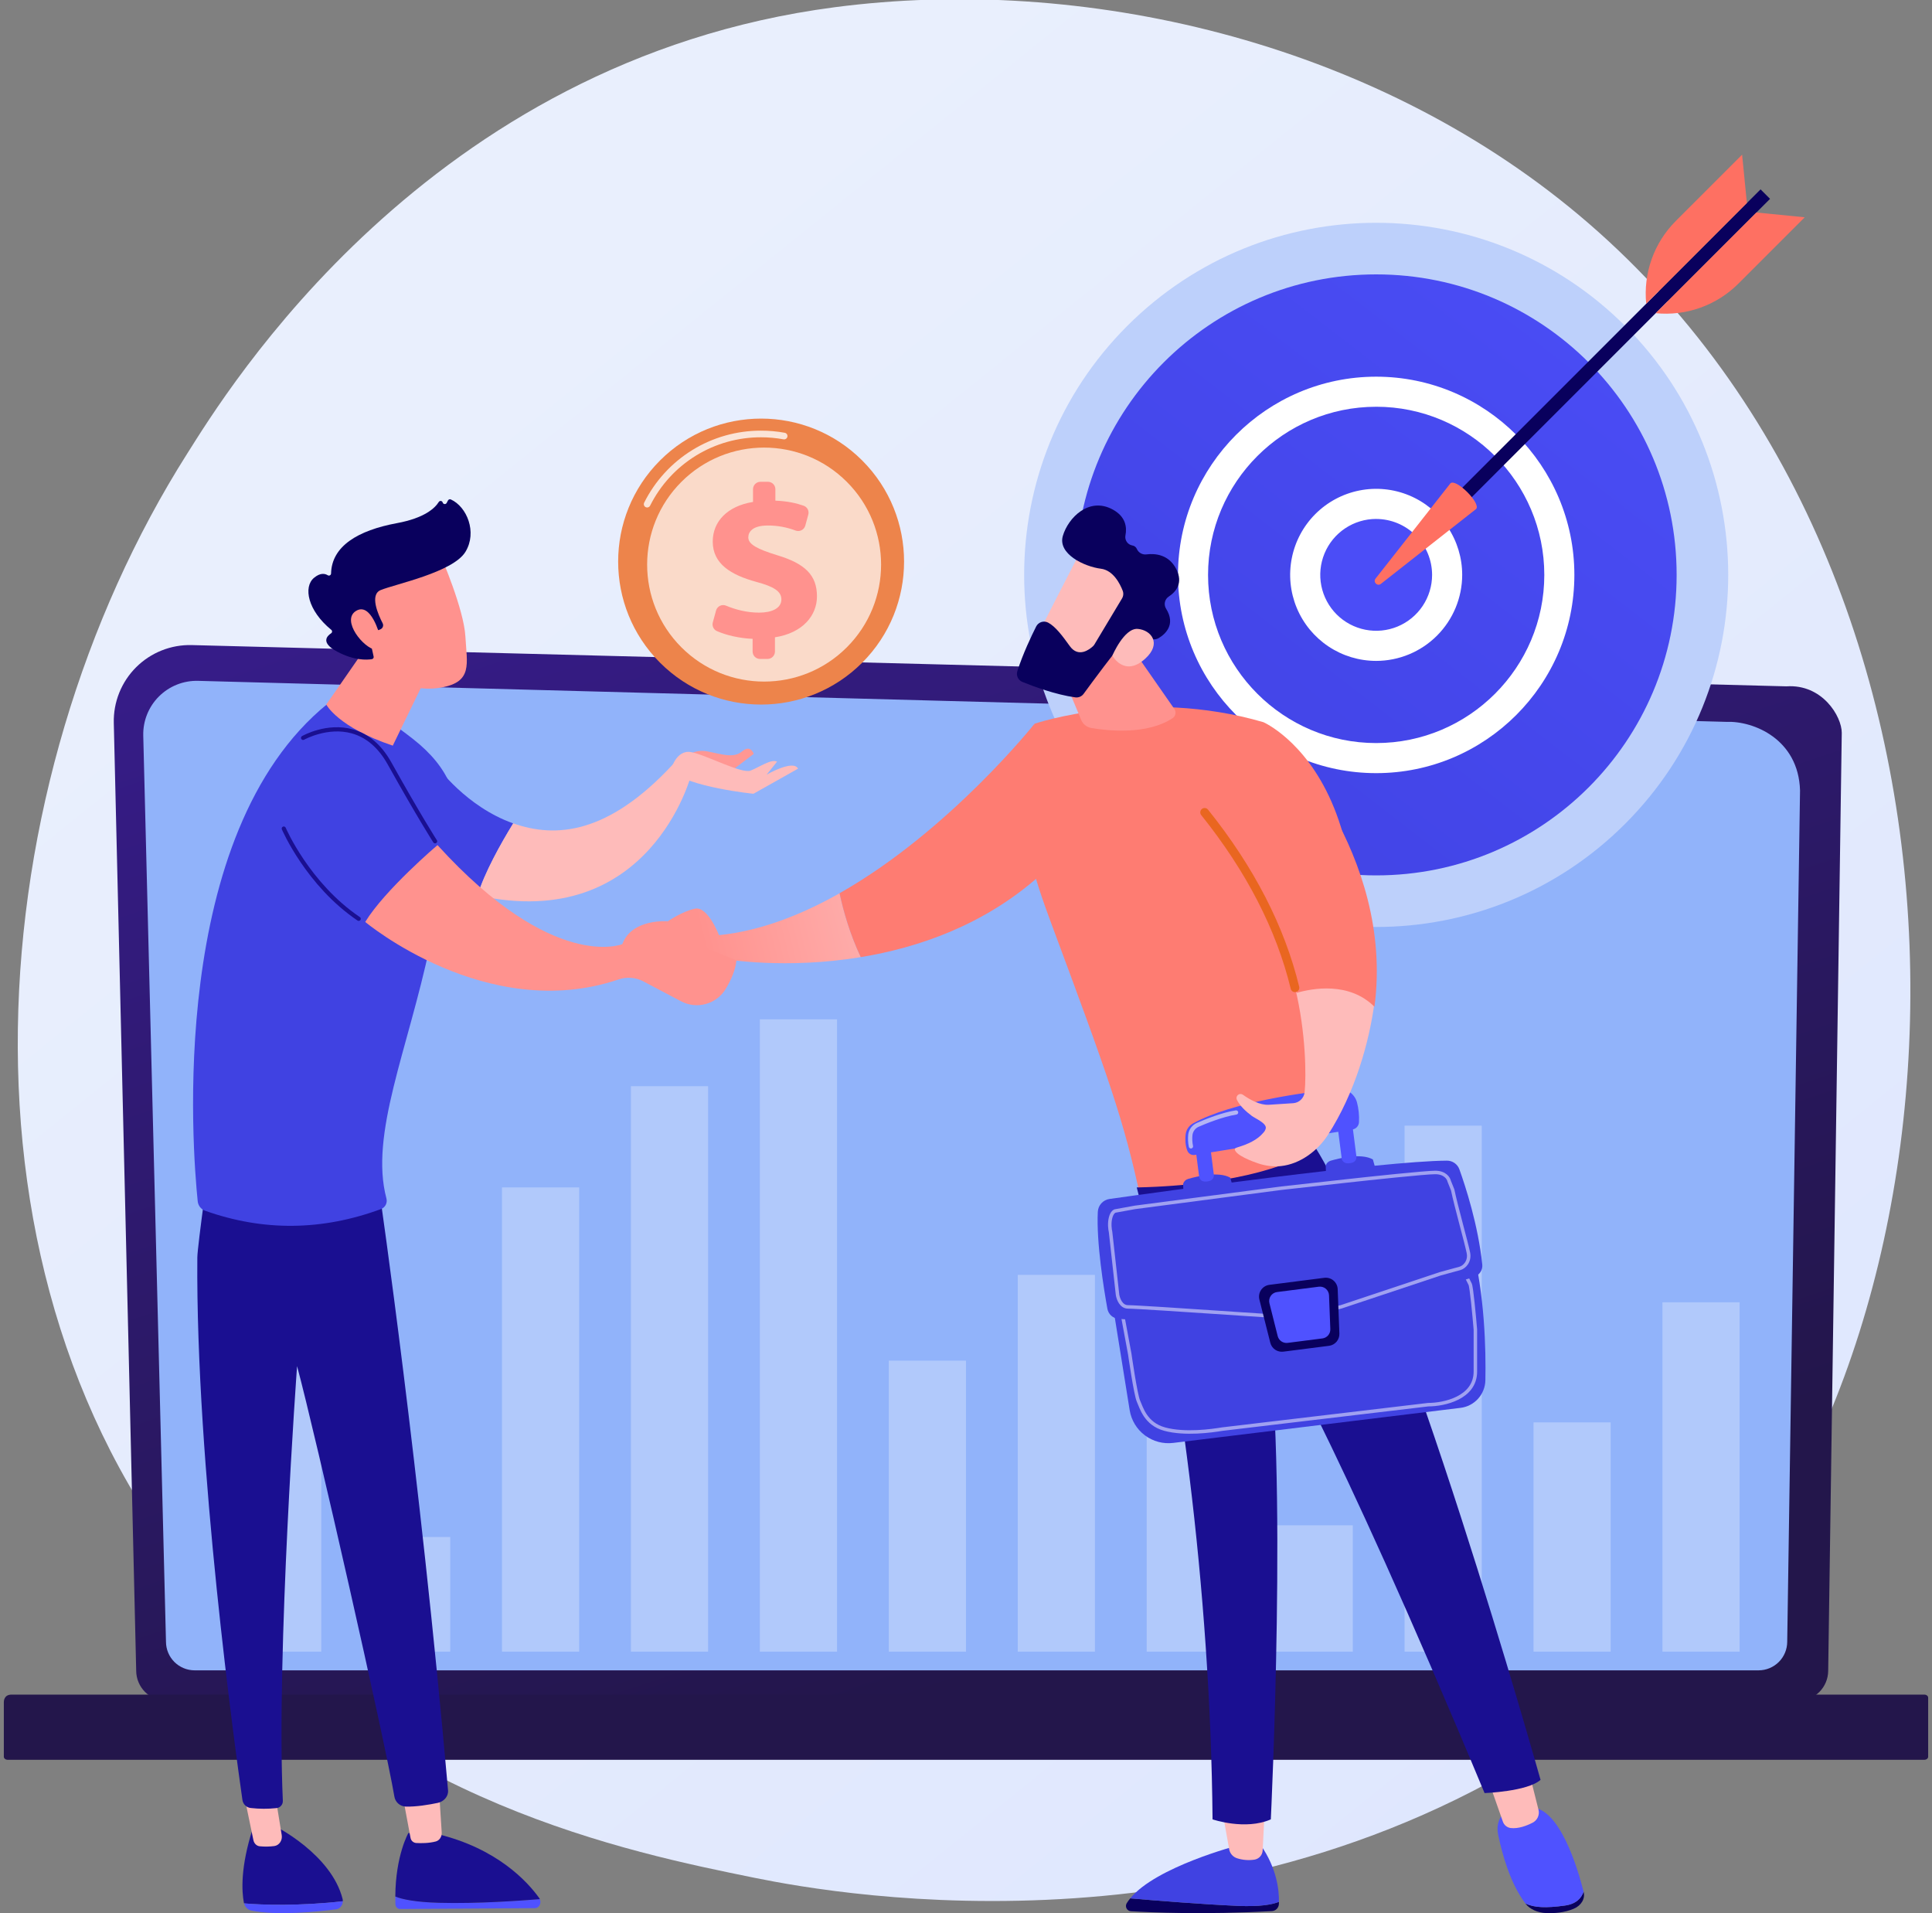<svg width="504" height="499" viewBox="0 0 504 499" fill="none" xmlns="http://www.w3.org/2000/svg">
<rect x="0" y="0" width="504" height="499" fill="#808080" stroke="none"/>
<g clip-path="url(#clip0_434_21867)">
<path d="M441.13 426.059C430.991 436.731 421.399 443.615 413.82 449.058C324.73 512.981 219.309 494.343 196.907 489.797C163.824 483.079 99.873 470.089 53.638 415.718C-16.312 333.453 -5.418 203.856 48.842 118.307C58.767 102.659 111.192 15.806 217.744 1.886C282.219 -6.553 357.394 10.449 411.834 56.055C526.091 151.784 517.957 345.177 441.13 426.059Z" fill="url(#paint0_linear_434_21867)"/>
<path d="M35.529 435.76C35.536 437.845 36.368 439.842 37.843 441.315C39.317 442.789 41.315 443.619 43.4 443.624H469.05C471.135 443.619 473.133 442.789 474.608 441.315C476.082 439.842 476.914 437.845 476.921 435.76L480.462 191.15C480.462 186.825 475.367 178.381 466.021 179.016L50.038 168.254C47.351 168.183 44.678 168.659 42.181 169.653C39.684 170.646 37.415 172.137 35.511 174.034C33.608 175.931 32.11 178.196 31.108 180.69C30.107 183.184 29.622 185.855 29.685 188.542L35.529 435.76Z" fill="url(#paint1_linear_434_21867)"/>
<path d="M43.3 428.22C43.306 430.193 44.093 432.084 45.488 433.479C46.884 434.874 48.774 435.661 50.747 435.667H458.784C460.757 435.661 462.648 434.875 464.044 433.48C465.439 432.084 466.225 430.193 466.231 428.22L469.574 206.162C469.18 192.79 457.465 187.996 450.362 188.28L51.675 177.582C49.786 177.533 47.907 177.868 46.152 178.566C44.397 179.265 42.802 180.313 41.465 181.647C40.127 182.981 39.074 184.573 38.37 186.326C37.667 188.079 37.326 189.957 37.371 191.845L43.3 428.22Z" fill="#91B3FA"/>
<path d="M2.008 459L501.992 459C502.549 459 503 458.643 503 458.203V442.797C503 442.357 502.549 442 501.992 442L3 442C1 442 1 443.755 1 444V458.203C1 458.643 1.451 459 2.008 459Z" fill="url(#paint2_linear_434_21867)"/>
<path d="M423.942 214.883C459.806 179.019 459.806 120.872 423.942 85.008C388.078 49.144 329.931 49.144 294.067 85.008C258.203 120.872 258.203 179.019 294.067 214.883C329.931 250.747 388.078 250.747 423.942 214.883Z" fill="#BDD0FB"/>
<path d="M359.004 228.325C402.291 228.325 437.382 193.234 437.382 149.946C437.382 106.659 402.291 71.568 359.004 71.568C315.717 71.568 280.625 106.659 280.625 149.946C280.625 193.234 315.717 228.325 359.004 228.325Z" fill="url(#paint3_linear_434_21867)"/>
<path d="M359.002 201.655C330.49 201.655 307.299 178.458 307.299 149.951C307.299 121.445 330.496 98.248 359.002 98.248C387.508 98.248 410.705 121.445 410.705 149.951C410.705 178.458 387.516 201.655 359.002 201.655ZM359.002 106.093C334.819 106.093 315.144 125.767 315.144 149.951C315.144 174.136 334.817 193.81 359.002 193.81C383.187 193.81 402.861 174.134 402.861 149.951C402.861 125.768 383.187 106.089 359.002 106.089V106.093Z" fill="white"/>
<path d="M377.084 153.852C379.248 143.859 372.902 134.004 362.909 131.84C352.916 129.676 343.06 136.022 340.896 146.015C338.732 156.008 345.078 165.863 355.071 168.028C365.064 170.192 374.92 163.845 377.084 153.852Z" fill="url(#paint4_linear_434_21867)"/>
<path d="M359.002 172.378C354.564 172.378 350.226 171.062 346.536 168.597C342.845 166.131 339.969 162.627 338.271 158.526C336.573 154.426 336.128 149.914 336.994 145.562C337.86 141.209 339.997 137.21 343.135 134.072C346.273 130.934 350.272 128.797 354.624 127.931C358.977 127.065 363.489 127.51 367.589 129.208C371.689 130.906 375.194 133.783 377.66 137.473C380.125 141.163 381.441 145.501 381.441 149.939C381.435 155.888 379.068 161.592 374.862 165.799C370.655 170.006 364.951 172.372 359.002 172.378ZM359.002 135.352C356.117 135.352 353.297 136.207 350.898 137.81C348.499 139.413 346.629 141.691 345.525 144.357C344.421 147.022 344.132 149.955 344.695 152.785C345.258 155.615 346.647 158.214 348.687 160.254C350.727 162.294 353.327 163.683 356.156 164.246C358.986 164.809 361.919 164.52 364.584 163.416C367.25 162.312 369.528 160.442 371.131 158.044C372.734 155.645 373.59 152.824 373.59 149.939C373.583 146.073 372.044 142.367 369.31 139.634C366.575 136.9 362.868 135.363 359.002 135.359V135.352Z" fill="white"/>
<path d="M376.617 132.049L379.092 134.523L461.748 51.868L459.273 49.393L376.617 132.049Z" fill="url(#paint5_linear_434_21867)"/>
<path d="M378.362 126.079C379.789 124.653 386.476 131.353 385.057 132.773L360.229 152.292C359.311 153.006 358.123 151.825 358.843 150.907L378.362 126.079Z" fill="url(#paint6_linear_434_21867)"/>
<path d="M458.184 55.426L470.793 56.674L453.485 73.984C450.683 76.785 447.295 78.929 443.565 80.262C439.834 81.594 435.854 82.082 431.912 81.69L458.184 55.426Z" fill="url(#paint7_linear_434_21867)"/>
<path d="M455.71 52.952L454.462 40.343L437.152 57.651C434.351 60.453 432.207 63.841 430.874 67.572C429.542 71.302 429.054 75.282 429.446 79.224L455.71 52.952Z" fill="url(#paint8_linear_434_21867)"/>
<path d="M224.922 172.845C239.486 158.281 239.486 134.667 224.922 120.103C210.358 105.539 186.744 105.539 172.18 120.103C157.616 134.667 157.616 158.281 172.18 172.845C186.744 187.409 210.358 187.409 224.922 172.845Z" fill="url(#paint9_linear_434_21867)"/>
<path opacity="0.78" d="M168.82 132.367C168.672 132.367 168.526 132.33 168.396 132.257C168.266 132.185 168.157 132.081 168.079 131.954C168.001 131.828 167.956 131.684 167.95 131.535C167.944 131.387 167.976 131.239 168.043 131.106C170.877 125.447 175.233 120.691 180.623 117.372C186.012 114.054 192.221 112.306 198.55 112.324C200.616 112.323 202.677 112.508 204.71 112.877C204.822 112.897 204.929 112.939 205.026 113.001C205.122 113.063 205.205 113.144 205.27 113.238C205.335 113.332 205.381 113.438 205.405 113.55C205.429 113.661 205.431 113.777 205.41 113.889C205.39 114.002 205.347 114.109 205.285 114.205C205.223 114.301 205.143 114.384 205.049 114.449C204.955 114.514 204.849 114.56 204.737 114.584C204.626 114.609 204.51 114.61 204.398 114.59C202.468 114.236 200.511 114.057 198.55 114.055C192.543 114.038 186.65 115.697 181.535 118.847C176.42 121.997 172.286 126.512 169.598 131.884C169.526 132.029 169.415 132.151 169.278 132.236C169.141 132.321 168.982 132.367 168.82 132.367Z" fill="white"/>
<path opacity="0.7" d="M220.913 168.837C232.83 156.92 232.83 137.599 220.913 125.681C208.996 113.764 189.675 113.764 177.757 125.681C165.84 137.599 165.84 156.92 177.757 168.837C189.675 180.754 208.996 180.754 220.913 168.837Z" fill="white"/>
<path d="M196.335 169.944V166.625C192.875 166.487 189.452 165.669 187.02 164.607C186.599 164.419 186.26 164.087 186.064 163.67C185.867 163.254 185.827 162.781 185.95 162.337L186.794 159.245C186.866 158.979 186.996 158.731 187.173 158.518C187.35 158.306 187.57 158.134 187.819 158.013C188.068 157.893 188.34 157.828 188.616 157.822C188.893 157.816 189.167 157.869 189.421 157.978C191.832 158.989 194.811 159.789 198.022 159.789C201.354 159.789 203.841 158.659 203.841 156.343C203.841 154.252 201.919 153.009 197.287 151.766C190.677 149.958 185.931 147.077 185.931 141.258C185.931 136.002 189.773 131.987 196.439 130.917V127.6C196.439 127.345 196.489 127.094 196.586 126.859C196.683 126.625 196.826 126.411 197.005 126.232C197.185 126.052 197.398 125.91 197.633 125.812C197.868 125.715 198.119 125.665 198.373 125.665H200.324C200.579 125.663 200.832 125.712 201.068 125.808C201.305 125.905 201.52 126.047 201.701 126.227C201.882 126.406 202.026 126.62 202.124 126.856C202.222 127.092 202.272 127.344 202.272 127.6V130.58C205.482 130.709 207.799 131.256 209.657 131.907C210.112 132.071 210.489 132.401 210.711 132.831C210.934 133.26 210.987 133.758 210.859 134.225L210.083 137.077C210.013 137.338 209.89 137.58 209.72 137.79C209.551 138 209.34 138.172 209.1 138.294C208.86 138.417 208.597 138.488 208.328 138.503C208.058 138.518 207.789 138.476 207.537 138.381C205.224 137.502 202.769 137.056 200.295 137.067C196.341 137.067 195.21 138.705 195.21 140.174C195.21 141.982 197.583 143.225 202.725 144.81C210.071 147.013 213.121 150.064 213.121 155.544C213.121 160.572 209.391 165.093 202.16 166.224V169.937C202.16 170.45 201.956 170.942 201.593 171.305C201.231 171.668 200.739 171.872 200.226 171.872H198.275C197.762 171.873 197.27 171.671 196.906 171.31C196.543 170.948 196.337 170.457 196.335 169.944Z" fill="url(#paint10_linear_434_21867)"/>
<g opacity="0.54">
<path opacity="0.54" d="M433.685 430.795H453.815V339.68H433.685V430.795Z" fill="white"/>
<path opacity="0.54" d="M400.049 430.795H420.18V370.994H400.049V430.795Z" fill="white"/>
<path opacity="0.54" d="M366.412 430.795H386.542V293.603H366.412V430.795Z" fill="white"/>
<path opacity="0.54" d="M332.774 430.795H352.905V397.837H332.774V430.795Z" fill="white"/>
<path opacity="0.54" d="M299.137 430.795H319.267V311.943H299.137V430.795Z" fill="white"/>
<path opacity="0.54" d="M265.499 430.795H285.632V332.523H265.499V430.795Z" fill="white"/>
<path opacity="0.54" d="M231.864 430.795H251.994V354.891H231.864V430.795Z" fill="white"/>
<path opacity="0.54" d="M198.226 430.795H218.357L218.357 265.867H198.226L198.226 430.795Z" fill="white"/>
<path opacity="0.54" d="M164.589 430.795H184.719L184.719 283.314H164.589L164.589 430.795Z" fill="white"/>
<path opacity="0.54" d="M130.953 430.795H151.084L151.084 309.708H130.953V430.795Z" fill="white"/>
<path opacity="0.54" d="M97.316 430.795H117.446V400.894H97.316V430.795Z" fill="white"/>
<path opacity="0.54" d="M63.678 430.795H83.809L83.809 342.812H63.678L63.678 430.795Z" fill="white"/>
</g>
<path d="M187.561 243.914C187.561 243.914 184.673 236.31 181.3 237.008C177.927 237.705 174.234 240.295 174.234 240.295L168.814 247.626C168.814 247.626 184.029 253.62 189.382 250.185C189.382 250.185 204.923 252.87 224.547 249.65C221.707 243.652 220.013 237.648 219.02 232.985C209.079 238.612 198.373 242.814 187.561 243.914Z" fill="url(#paint11_linear_434_21867)"/>
<path d="M269.885 188.763C269.885 188.763 247.633 216.788 219.02 232.978C220.013 237.64 221.707 243.645 224.547 249.642C239.391 247.207 256.571 241.393 271.135 228.476L269.885 188.763Z" fill="url(#paint12_linear_434_21867)"/>
<path d="M297.634 312.979C293.282 292.31 288.932 280.352 274.36 241.165C269.775 228.836 265.612 216.361 267.625 203.368L269.885 188.768C269.885 188.768 298.201 179.187 329.587 188.365C329.587 188.365 372.409 206.967 343.324 298.841C330.212 313.505 314.869 317.682 297.634 312.979Z" fill="url(#paint13_linear_434_21867)"/>
<path d="M274.704 170.131L282.046 187.77C282.275 188.318 282.638 188.798 283.103 189.168C283.567 189.537 284.118 189.782 284.703 189.881C288.935 190.609 299.174 191.742 305.898 187.321C306.088 187.195 306.251 187.032 306.377 186.843C306.503 186.653 306.59 186.44 306.633 186.216C306.675 185.992 306.673 185.762 306.625 185.539C306.578 185.316 306.486 185.105 306.356 184.918L292.79 165.443L274.704 170.131Z" fill="url(#paint14_linear_434_21867)"/>
<path d="M282.298 143.139C281.989 143.428 269.283 168.38 269.283 168.38L283.683 175.333L299.239 153.475C299.239 153.475 287.461 138.283 282.298 143.139Z" fill="url(#paint15_linear_434_21867)"/>
<path d="M292.695 156.099L285.514 168.071C285.407 168.252 285.274 168.418 285.12 168.562C284.264 169.358 281.34 171.673 279.078 168.521C277.151 165.835 275.334 163.393 273.405 162.386C273.135 162.248 272.84 162.165 272.537 162.141C272.235 162.118 271.931 162.155 271.643 162.25C271.355 162.345 271.088 162.495 270.859 162.694C270.629 162.892 270.442 163.134 270.306 163.405C269.122 165.752 266.83 170.537 265.391 175.065C265.218 175.614 265.26 176.208 265.506 176.728C265.753 177.248 266.187 177.656 266.721 177.87C269.636 179.052 275.4 181.188 280.513 181.894C280.925 181.951 281.344 181.895 281.727 181.732C282.109 181.57 282.44 181.306 282.685 180.97C284.885 177.955 291.087 169.533 293.204 167.42C295.165 165.459 298.798 166.201 300.435 166.67C300.741 166.759 301.062 166.783 301.377 166.742C301.693 166.7 301.997 166.594 302.269 166.429C303.928 165.431 306.823 162.942 304.175 158.729C303.864 158.218 303.765 157.606 303.898 157.022C304.031 156.439 304.386 155.931 304.888 155.605C306.741 154.386 308.75 152.1 306.835 148.395C304.896 144.651 301.435 144.309 299.076 144.598C298.566 144.666 298.047 144.567 297.597 144.316C297.147 144.065 296.791 143.676 296.58 143.206C296.482 142.96 296.32 142.745 296.113 142.582C295.905 142.418 295.658 142.312 295.396 142.273C295.105 142.222 294.826 142.114 294.577 141.954C294.328 141.794 294.113 141.586 293.945 141.342C293.777 141.098 293.659 140.823 293.599 140.534C293.538 140.244 293.536 139.945 293.592 139.654C294.008 137.532 293.694 134.776 290.306 132.913C284.093 129.497 278.65 135.063 277.266 139.763C275.883 144.462 282.829 147.786 287.199 148.337C290.408 148.743 292.17 152.246 292.877 154.077C293.004 154.406 293.053 154.759 293.021 155.109C292.99 155.46 292.878 155.799 292.695 156.099Z" fill="url(#paint16_linear_434_21867)"/>
<path d="M290.178 171.009C290.178 171.009 293.27 163.737 296.805 164.033C300.34 164.329 303.125 167.853 298.743 171.813C293.291 176.741 290.178 171.009 290.178 171.009Z" fill="url(#paint17_linear_434_21867)"/>
<path d="M294.846 495.139C301.685 495.731 313.555 496.69 322.911 497.1C328.536 497.348 331.774 496.797 333.639 496.05C333.639 496.26 333.639 496.46 333.621 496.643C333.594 497.121 333.392 497.571 333.052 497.908C332.713 498.244 332.26 498.443 331.783 498.465C314.102 499.453 300.048 498.808 295.034 498.503C294.798 498.491 294.569 498.419 294.369 498.292C294.169 498.166 294.005 497.991 293.892 497.783C293.78 497.575 293.722 497.342 293.726 497.105C293.73 496.869 293.794 496.637 293.913 496.433C294.193 495.98 294.504 495.547 294.846 495.139Z" fill="url(#paint18_linear_434_21867)"/>
<path d="M322.911 497.102C313.555 496.69 301.685 495.731 294.846 495.14C301.571 486.891 322.911 481.332 322.911 481.332H328.939C333.085 487.306 333.685 492.996 333.639 496.053C331.783 496.798 328.536 497.349 322.911 497.102Z" fill="url(#paint19_linear_434_21867)"/>
<path d="M329.954 471.488L329.389 482.651C329.36 483.241 329.127 483.802 328.731 484.239C328.334 484.677 327.798 484.963 327.214 485.049C325.695 485.275 324.145 485.146 322.685 484.673C322.17 484.504 321.71 484.2 321.354 483.792C320.997 483.384 320.757 482.888 320.658 482.355L318.709 471.488H329.954Z" fill="url(#paint20_linear_434_21867)"/>
<path d="M408.241 497.017C411.208 496.604 412.549 495.056 413.112 493.416L413.123 493.461C413.56 495.199 412.547 496.998 410.525 497.855C408.081 498.889 405.409 499.066 403.333 498.98C401.108 498.889 399.065 497.968 397.942 496.493L397.926 496.472C400.16 497.574 403.296 497.707 408.241 497.017Z" fill="url(#paint21_linear_434_21867)"/>
<path d="M394.258 471.417H399.229C406.801 471.262 411.556 487.233 413.112 493.416C412.549 495.063 411.208 496.604 408.241 497.017C403.296 497.707 400.16 497.577 397.926 496.472C393.834 491.089 391.807 483.205 390.832 478.604C389.726 473.371 394.258 471.417 394.258 471.417Z" fill="url(#paint22_linear_434_21867)"/>
<path d="M398.591 461.057L401.351 472.036C401.513 472.691 401.448 473.382 401.167 473.996C400.885 474.609 400.404 475.109 399.801 475.413C398.256 476.204 396.082 477.037 394.085 476.796C393.626 476.735 393.193 476.548 392.835 476.255C392.476 475.961 392.206 475.574 392.055 475.136L388.002 463.587L398.591 461.057Z" fill="url(#paint23_linear_434_21867)"/>
<path d="M401.884 464.234C398.448 467.281 387.278 467.682 387.278 467.682C347.044 371.113 330.269 344.529 330.269 344.529C336.08 380.979 331.517 474.539 331.517 474.539C324.878 477.468 316.318 474.539 316.318 474.539C315.784 414.866 307.377 350.745 296.543 309.718C323.737 309.107 338.515 303.178 343.238 299.443C365.909 335.987 401.884 464.234 401.884 464.234Z" fill="url(#paint24_linear_434_21867)"/>
<path d="M289.695 336.7L294.699 367.824C295.126 370.441 296.55 372.79 298.672 374.379C300.795 375.969 303.45 376.673 306.081 376.346L380.974 367.211C382.743 366.999 384.376 366.157 385.572 364.837C386.769 363.518 387.45 361.812 387.489 360.031C387.649 351.99 387.334 337.677 383.959 324.639L289.695 336.7Z" fill="url(#paint25_linear_434_21867)"/>
<path opacity="0.5" d="M296.993 365.462C296.234 363.793 294.717 353.167 294.717 353.167L292.44 340.872L293.35 338.595L381.238 330.398L383.515 334.952C383.879 335.681 384.577 343.149 384.881 346.792V357.721C384.881 364.643 376.684 366.373 372.586 366.373L318.851 372.748C316.119 373.204 309.108 374.189 303.824 372.748C298.815 371.382 297.752 367.132 296.993 365.462Z" stroke="white" stroke-width="0.911"/>
<path d="M308.725 311.207L308.641 308.768C308.73 308.468 308.893 308.196 309.114 307.976C309.335 307.755 309.608 307.593 309.907 307.505C312.193 306.837 317.891 305.445 320.941 307.169L321.715 309.916L308.725 311.207Z" fill="url(#paint26_linear_434_21867)"/>
<path d="M315.71 307.957C315.2 308.154 314.649 308.224 314.106 308.16C313.78 308.123 313.475 307.978 313.241 307.748C313.006 307.518 312.856 307.216 312.813 306.891L311.849 299.344L315.689 298.854L316.654 306.395C316.694 306.723 316.623 307.056 316.452 307.339C316.281 307.622 316.02 307.84 315.71 307.957Z" fill="url(#paint27_linear_434_21867)"/>
<path d="M345.925 306.45L345.841 304.011C345.93 303.711 346.093 303.439 346.314 303.218C346.535 302.998 346.809 302.836 347.109 302.749C349.392 302.08 355.09 300.688 358.141 302.412L358.916 305.159L345.925 306.45Z" fill="url(#paint28_linear_434_21867)"/>
<path d="M352.912 303.196C352.399 303.395 351.845 303.465 351.298 303.4C350.972 303.363 350.667 303.218 350.433 302.988C350.198 302.758 350.048 302.456 350.006 302.13L348.936 293.788L352.776 293.298L353.846 301.635C353.887 301.962 353.818 302.293 353.648 302.577C353.479 302.86 353.22 303.078 352.912 303.196Z" fill="url(#paint29_linear_434_21867)"/>
<path d="M311.686 301.244L352.821 294.593C353.276 294.52 353.692 294.295 354 293.953C354.308 293.611 354.49 293.173 354.515 292.713C354.611 290.945 354.431 289.173 353.98 287.461C353.664 286.376 352.976 285.437 352.038 284.808C351.099 284.178 349.969 283.9 348.845 284.02C341.116 284.822 321.501 287.338 311.237 292.999C310.704 293.293 310.249 293.711 309.91 294.217C309.572 294.724 309.36 295.304 309.292 295.91C309.16 297.081 309.171 298.62 309.729 300.118C309.877 300.501 310.152 300.822 310.508 301.027C310.865 301.233 311.281 301.309 311.686 301.244Z" fill="url(#paint30_linear_434_21867)"/>
<path d="M310.672 299.558C310.548 299.557 310.428 299.515 310.331 299.438C310.234 299.36 310.166 299.253 310.137 299.132C309.91 298.055 309.857 296.948 309.982 295.855C310.074 295.209 310.33 294.596 310.725 294.077C311.12 293.557 311.641 293.146 312.239 292.885C314.47 291.908 318.752 290.184 322.373 289.617C322.517 289.593 322.665 289.628 322.784 289.713C322.903 289.799 322.983 289.928 323.007 290.072C323.03 290.217 322.996 290.365 322.91 290.483C322.825 290.602 322.696 290.682 322.551 290.706C318.921 291.275 314.445 293.124 312.687 293.894C312.262 294.08 311.891 294.372 311.611 294.741C311.33 295.11 311.148 295.545 311.082 296.005C310.976 296.966 311.023 297.938 311.221 298.884C311.254 299.026 311.228 299.176 311.151 299.299C311.073 299.423 310.95 299.511 310.808 299.544C310.763 299.555 310.718 299.559 310.672 299.558Z" fill="#B3B4F4"/>
<path d="M289.44 312.721C302.763 310.843 360.411 302.849 377.439 302.726C378.152 302.718 378.85 302.932 379.436 303.339C380.023 303.746 380.468 304.324 380.71 304.995C382.276 309.347 385.601 319.499 386.683 329.843C386.751 330.529 386.581 331.217 386.202 331.793C385.823 332.369 385.257 332.797 384.601 333.006L347.251 345.138L333.655 346.879L291.834 343.99C291.119 343.944 290.44 343.66 289.906 343.183C289.371 342.706 289.011 342.064 288.884 341.359C287.955 336.203 285.983 324.081 286.388 316.063C286.431 315.239 286.759 314.455 287.315 313.846C287.872 313.236 288.623 312.838 289.44 312.721Z" fill="url(#paint31_linear_434_21867)"/>
<path opacity="0.5" d="M296.083 314.916L334.334 309.906L350.728 308.085C357.558 307.326 371.857 305.808 374.407 305.808C376.957 305.808 377.898 307.326 378.05 308.085L378.961 310.362C379.872 314.764 382.515 324.035 383.059 326.755C383.515 329.032 381.997 330.55 380.782 330.854L375.773 332.22L349.817 340.872L339.343 343.149H330.236L316.575 342.238C309.896 341.783 296.083 340.872 294.261 340.872C292.44 340.872 291.681 338.747 291.529 337.684L289.707 321.291C289.556 320.684 289.343 319.105 289.707 317.648C290.072 316.191 290.77 315.826 291.074 315.826L296.083 314.916Z" stroke="white" stroke-width="0.911"/>
<path d="M346.702 351.022L334.791 352.546C334.038 352.644 333.275 352.462 332.647 352.035C332.019 351.608 331.569 350.965 331.384 350.229L328.531 338.941C328.425 338.516 328.411 338.074 328.489 337.642C328.567 337.211 328.735 336.802 328.983 336.441C329.231 336.079 329.552 335.775 329.927 335.547C330.301 335.319 330.719 335.173 331.154 335.119L345.463 333.288C345.889 333.232 346.323 333.266 346.736 333.387C347.149 333.507 347.532 333.713 347.861 333.99C348.19 334.267 348.457 334.61 348.647 334.996C348.836 335.382 348.943 335.803 348.961 336.233L349.405 347.822C349.436 348.597 349.176 349.355 348.676 349.947C348.175 350.54 347.471 350.923 346.702 351.022Z" fill="url(#paint32_linear_434_21867)"/>
<path d="M344.976 349.097L335.91 350.257C335.338 350.331 334.758 350.193 334.28 349.869C333.802 349.545 333.459 349.057 333.316 348.498L331.154 339.908C331.073 339.584 331.062 339.247 331.121 338.919C331.18 338.591 331.308 338.279 331.497 338.004C331.685 337.729 331.93 337.497 332.215 337.324C332.499 337.15 332.818 337.039 333.149 336.998L344.04 335.604C344.365 335.561 344.695 335.587 345.009 335.679C345.323 335.771 345.615 335.928 345.865 336.139C346.116 336.35 346.319 336.611 346.463 336.905C346.607 337.199 346.689 337.52 346.702 337.847L347.041 346.67C347.062 347.259 346.862 347.835 346.48 348.284C346.098 348.733 345.561 349.023 344.976 349.097Z" fill="url(#paint33_linear_434_21867)"/>
<path d="M337.882 257.757C340.692 269.367 340.767 280.723 340.339 284.856C340.262 285.611 339.921 286.314 339.376 286.841C338.832 287.369 338.118 287.688 337.362 287.741C335.579 287.866 333.168 288.03 331.007 288.153C328.633 288.29 325.998 286.789 324.233 285.535C324.04 285.398 323.806 285.329 323.57 285.339C323.333 285.35 323.107 285.44 322.927 285.594C322.747 285.749 322.624 285.959 322.578 286.191C322.532 286.424 322.565 286.665 322.673 286.876C323.537 288.57 325.042 289.907 326.534 291.037C327.426 291.72 330.416 292.933 330.209 294.275C330.115 294.697 329.909 295.085 329.611 295.398C327.953 297.388 325.445 298.451 322.969 299.21C322.658 299.306 322.33 299.408 322.111 299.649C322.049 301.253 326.975 303.036 328.248 303.452C330.151 304.099 332.171 304.334 334.172 304.14C339.13 303.617 343.707 300.196 346.378 296.07C353.509 285.043 357.205 271.725 358.553 261.54C351.915 254.908 341.892 256.589 337.882 257.757Z" fill="url(#paint34_linear_434_21867)"/>
<path d="M358.555 262.592C363.85 222.593 333.026 191.837 333.026 191.837L314.685 213.219C328.61 230.573 335.228 246.477 338.251 258.967C342.261 257.8 351.915 255.956 358.555 262.592Z" fill="url(#paint35_linear_434_21867)"/>
<path d="M337.815 258.772C337.56 258.772 337.312 258.686 337.112 258.528C336.912 258.371 336.771 258.15 336.711 257.902C332.985 242.506 325.122 227.262 313.364 212.598C313.271 212.482 313.201 212.348 313.159 212.205C313.117 212.062 313.103 211.912 313.119 211.763C313.135 211.615 313.18 211.471 313.252 211.34C313.323 211.209 313.42 211.093 313.536 211C313.653 210.906 313.786 210.836 313.929 210.794C314.073 210.752 314.223 210.739 314.371 210.755C314.52 210.771 314.663 210.816 314.794 210.887C314.925 210.959 315.041 211.055 315.135 211.172C327.11 226.1 335.113 241.641 338.92 257.366C338.99 257.659 338.941 257.968 338.784 258.225C338.627 258.482 338.375 258.666 338.082 258.737C337.995 258.759 337.905 258.771 337.815 258.772Z" fill="#E96620"/>
<path d="M89.434 495.893C89.441 495.693 89.421 495.494 89.375 495.301C86.424 483.609 71.785 476.324 71.785 476.324L65.984 476.778C62.648 487.085 63.078 493.407 63.613 496.222C63.629 496.301 63.652 496.376 63.673 496.452C68.453 496.88 78.307 497.16 89.434 495.893Z" fill="url(#paint36_linear_434_21867)"/>
<path d="M63.673 496.452C63.932 497.392 64.625 498.125 65.513 498.312C72.32 499.738 83.14 498.592 87.683 497.998C88.685 497.866 89.418 496.939 89.434 495.893C78.307 497.16 68.453 496.88 63.673 496.452Z" fill="url(#paint37_linear_434_21867)"/>
<path d="M63.652 468.139L66.109 479.966C66.287 480.833 66.956 481.482 67.761 481.558C69.028 481.686 70.306 481.665 71.568 481.498C72.835 481.319 73.718 480.023 73.493 478.645L71.785 468.144L63.652 468.139Z" fill="url(#paint38_linear_434_21867)"/>
<path d="M114.558 496.303C108.15 496.124 104.838 495.368 103.125 494.669C103.125 495.306 103.125 495.955 103.144 496.631C103.167 497.344 103.699 497.921 104.351 497.918L139.529 497.69C140.652 497.69 141.312 496.381 140.822 495.352C136.202 495.727 124.462 496.581 114.558 496.303Z" fill="url(#paint39_linear_434_21867)"/>
<path d="M140.822 495.347C140.784 495.254 140.737 495.165 140.683 495.081C137.575 490.74 129.663 482.097 114.029 478.347L106.528 478.11C106.528 478.11 103.187 483.915 103.125 494.67C104.838 495.369 108.15 496.124 114.558 496.303C124.462 496.581 136.202 495.727 140.822 495.347Z" fill="url(#paint40_linear_434_21867)"/>
<path d="M104.802 467.087C104.92 467.639 106.482 476.056 107.086 479.319C107.14 479.681 107.313 480.014 107.579 480.265C107.845 480.516 108.188 480.67 108.552 480.702C109.837 480.776 111.909 480.783 113.69 480.3C114.651 480.039 115.294 479.052 115.229 477.971L114.389 464.66L104.802 467.087Z" fill="url(#paint41_linear_434_21867)"/>
<path d="M99.118 311.701C99.118 311.701 109.436 382.6 116.883 466.971C117.022 468.542 115.769 469.909 114.227 470.235C111.952 470.713 108.607 471.282 105.847 471.205C105.13 471.182 104.443 470.91 103.903 470.437C103.363 469.964 103.004 469.319 102.886 468.611C100.349 453.735 82.247 373.898 77.498 356.326C77.498 356.326 72.04 430.966 73.784 469.688C73.806 470.152 73.651 470.607 73.351 470.962C73.05 471.316 72.626 471.543 72.165 471.597C69.927 471.836 67.669 471.83 65.433 471.578C64.888 471.524 64.376 471.29 63.98 470.912C63.583 470.535 63.324 470.035 63.244 469.494C61.438 456.903 51.038 381.964 51.477 327.98C51.502 324.937 55.042 299.925 55.042 299.925L99.118 311.701Z" fill="url(#paint42_linear_434_21867)"/>
<path d="M53.493 315.787C52.974 315.6 52.519 315.27 52.18 314.835C51.841 314.4 51.632 313.878 51.578 313.329C50.206 300.016 43.555 217.478 85.504 183.525C85.504 183.525 87.91 177.231 107.68 192.701C127.45 208.171 116.865 224.385 112.137 246.749C106.41 273.811 96.36 295.933 100.807 312.587C100.956 313.141 100.894 313.731 100.632 314.242C100.371 314.754 99.93 315.15 99.393 315.354C84.03 321.015 68.731 321.202 53.493 315.787Z" fill="url(#paint43_linear_434_21867)"/>
<path d="M101.864 158.795C101.852 159.97 85.105 183.755 85.105 183.755C85.105 183.755 88.111 189.676 102.463 194.483L114.851 169.013L101.864 158.795Z" fill="url(#paint44_linear_434_21867)"/>
<path d="M115.05 145.163C115.05 145.163 121.01 158.854 121.41 166.039C121.809 173.224 123.358 177.886 115.05 179.332C106.742 180.778 99.744 176.64 95.952 169.483C95.952 169.483 90.011 158.454 91.345 153.938C92.679 149.422 115.05 145.163 115.05 145.163Z" fill="url(#paint45_linear_434_21867)"/>
<path d="M98.792 164.338L99.265 164.129C99.407 164.067 99.536 163.976 99.642 163.862C99.749 163.748 99.83 163.613 99.882 163.466C99.935 163.319 99.956 163.163 99.945 163.008C99.935 162.852 99.892 162.7 99.821 162.562C98.65 160.299 96.366 155.111 99.316 153.903C103.119 152.343 118.181 149.267 121.424 143.927C124.548 138.791 121.781 132.16 117.621 130.274C117.489 130.211 117.337 130.202 117.198 130.247C117.059 130.292 116.942 130.39 116.872 130.518L116.526 131.174C116.474 131.274 116.393 131.356 116.294 131.41C116.195 131.463 116.082 131.485 115.97 131.474C115.857 131.462 115.751 131.417 115.665 131.345C115.579 131.273 115.516 131.176 115.485 131.068C115.455 130.963 115.396 130.869 115.314 130.798C115.232 130.726 115.131 130.68 115.024 130.665C114.916 130.649 114.806 130.665 114.707 130.711C114.609 130.756 114.525 130.829 114.467 130.921C113.469 132.526 110.773 135.113 103.561 136.448C93.312 138.34 86.535 142.489 86.367 149.57C86.366 149.671 86.338 149.77 86.285 149.857C86.233 149.944 86.158 150.014 86.069 150.062C85.98 150.11 85.879 150.133 85.778 150.128C85.677 150.124 85.579 150.092 85.494 150.037C84.736 149.575 83.533 149.358 81.907 150.72C79.091 153.086 80.243 159.226 86.414 164.27C86.483 164.324 86.539 164.394 86.577 164.473C86.614 164.553 86.633 164.641 86.63 164.729C86.627 164.817 86.604 164.903 86.562 164.98C86.52 165.058 86.46 165.124 86.387 165.174C85.269 165.901 83.602 167.634 87.922 169.943C92.392 172.332 95.729 172.138 97.015 171.926C97.09 171.913 97.162 171.885 97.227 171.843C97.291 171.802 97.346 171.748 97.389 171.684C97.431 171.62 97.46 171.549 97.474 171.473C97.488 171.398 97.486 171.321 97.469 171.246L96.098 165.022C96.08 164.94 96.081 164.854 96.1 164.772C96.119 164.69 96.157 164.613 96.21 164.547C96.262 164.481 96.329 164.428 96.405 164.392C96.481 164.355 96.565 164.336 96.649 164.336L98.792 164.338Z" fill="url(#paint46_linear_434_21867)"/>
<path d="M99.049 165.651C99.049 165.651 96.776 156.915 92.855 159.358C88.935 161.8 94.889 169.164 98.042 169.483L99.049 165.651Z" fill="url(#paint47_linear_434_21867)"/>
<path d="M114.039 199.879L115.195 230.901C118.267 231.966 121.397 232.855 124.571 233.563C126.43 227.574 130.526 220.225 133.879 214.761C121.558 210.398 114.039 199.879 114.039 199.879Z" fill="url(#paint48_linear_434_21867)"/>
<path d="M175.554 199.352C158.652 217.599 144.972 218.674 133.879 214.752C130.525 220.216 126.43 227.565 124.571 233.554C169.704 243.504 180.334 202.012 180.334 202.012L175.554 199.352Z" fill="url(#paint49_linear_434_21867)"/>
<path d="M178.98 197.413C178.98 197.413 180.927 195.324 184.53 195.987C188.134 196.65 191.341 197.896 193.587 195.987C195.834 194.078 196.618 196.64 196.618 196.64L189.897 201.751L178.98 197.413Z" fill="url(#paint50_linear_434_21867)"/>
<path d="M174.96 200.988C174.96 200.988 176.294 195.41 180.309 196.175C184.324 196.939 193.456 201.903 195.807 200.988C198.159 200.074 201.166 197.886 202.71 198.658L199.992 202.046C199.992 202.046 206.979 198.015 208.182 200.491L196.556 207.034C196.556 207.034 179.551 205.324 174.96 200.988Z" fill="url(#paint51_linear_434_21867)"/>
<path d="M95.278 240.468C95.278 240.468 127.053 267.079 161.366 255.467C162.416 255.106 163.529 254.963 164.637 255.046C165.744 255.13 166.823 255.439 167.807 255.954L177.672 261.165C179.665 262.218 181.987 262.465 184.158 261.857C186.329 261.249 188.184 259.832 189.341 257.897C190.712 255.604 191.881 252.985 192.113 250.478L172.812 242.664L174.238 240.296C174.238 240.296 164.815 239.498 162.348 246.253C162.348 246.253 144.398 253.718 114.127 220.423C114.123 220.421 100.386 232.104 95.278 240.468Z" fill="url(#paint52_linear_434_21867)"/>
<path d="M93.568 240.193C93.46 240.194 93.353 240.161 93.263 240.099C79.892 231.06 73.591 216.469 73.529 216.323C73.473 216.19 73.472 216.04 73.526 215.906C73.58 215.773 73.685 215.666 73.818 215.609C73.951 215.553 74.1 215.552 74.234 215.606C74.368 215.66 74.475 215.765 74.531 215.898C74.591 216.041 80.771 230.34 93.873 239.199C93.97 239.264 94.043 239.358 94.082 239.468C94.121 239.578 94.124 239.698 94.09 239.809C94.055 239.921 93.986 240.018 93.892 240.087C93.799 240.156 93.685 240.194 93.568 240.193Z" fill="url(#paint53_linear_434_21867)"/>
<path d="M113.496 219.97C113.405 219.971 113.315 219.948 113.235 219.905C113.155 219.861 113.088 219.798 113.039 219.721C112.998 219.658 108.91 213.302 101.126 199.355C98.732 195.076 95.585 192.354 91.775 191.287C85.463 189.524 79.38 192.908 79.32 192.942C79.194 193.009 79.048 193.025 78.911 192.986C78.774 192.946 78.658 192.855 78.588 192.731C78.518 192.607 78.499 192.46 78.536 192.323C78.573 192.185 78.662 192.068 78.785 191.995C79.047 191.847 85.303 188.347 92.06 190.237C96.161 191.384 99.536 194.272 102.078 198.824C109.842 212.73 113.915 219.068 113.956 219.132C114.008 219.214 114.038 219.309 114.042 219.407C114.045 219.505 114.022 219.602 113.975 219.687C113.928 219.773 113.859 219.845 113.775 219.894C113.691 219.944 113.595 219.97 113.497 219.97H113.496Z" fill="url(#paint54_linear_434_21867)"/>
</g>
<defs>
<linearGradient id="paint0_linear_434_21867" x1="562.556" y1="642.234" x2="121.178" y2="94.071" gradientUnits="userSpaceOnUse">
<stop stop-color="#DAE3FE"/>
<stop offset="1" stop-color="#E9EFFD"/>
</linearGradient>
<linearGradient id="paint1_linear_434_21867" x1="295.104" y1="424.82" x2="194.575" y2="123.232" gradientUnits="userSpaceOnUse">
<stop stop-color="#23164B"/>
<stop offset="1" stop-color="#361C88"/>
</linearGradient>
<linearGradient id="paint2_linear_434_21867" x1="958108" y1="31520.7" x2="958085" y2="46650.4" gradientUnits="userSpaceOnUse">
<stop stop-color="#23164B"/>
<stop offset="1" stop-color="#2E137E"/>
</linearGradient>
<linearGradient id="paint3_linear_434_21867" x1="483.901" y1="-11.997" x2="287.104" y2="243.171" gradientUnits="userSpaceOnUse">
<stop stop-color="#4F52FF"/>
<stop offset="1" stop-color="#4042E2"/>
</linearGradient>
<linearGradient id="paint4_linear_434_21867" x1="97514.7" y1="33321" x2="87816.7" y2="56353.8" gradientUnits="userSpaceOnUse">
<stop stop-color="#4F52FF"/>
<stop offset="1" stop-color="#4042E2"/>
</linearGradient>
<linearGradient id="paint5_linear_434_21867" x1="401812" y1="-401648" x2="409332" y2="-395759" gradientUnits="userSpaceOnUse">
<stop stop-color="#09005D"/>
<stop offset="1" stop-color="#1A0F91"/>
</linearGradient>
<linearGradient id="paint6_linear_434_21867" x1="-6166.27" y1="1975.97" x2="-6036.14" y2="1939.4" gradientUnits="userSpaceOnUse">
<stop stop-color="#FF928E"/>
<stop offset="1" stop-color="#FE7062"/>
</linearGradient>
<linearGradient id="paint7_linear_434_21867" x1="727282" y1="-739752" x2="719647" y2="-719712" gradientUnits="userSpaceOnUse">
<stop stop-color="#FF928E"/>
<stop offset="1" stop-color="#FE7062"/>
</linearGradient>
<linearGradient id="paint8_linear_434_21867" x1="-425050" y1="1.19857e+06" x2="-422580" y2="1.17253e+06" gradientUnits="userSpaceOnUse">
<stop stop-color="#FF928E"/>
<stop offset="1" stop-color="#FE7062"/>
</linearGradient>
<linearGradient id="paint9_linear_434_21867" x1="79461.9" y1="98499.2" x2="100389" y2="74208.8" gradientUnits="userSpaceOnUse">
<stop stop-color="#E96620"/>
<stop offset="1" stop-color="#EE905D"/>
</linearGradient>
<linearGradient id="paint10_linear_434_21867" x1="41177.3" y1="25189.6" x2="29337.3" y2="46393.7" gradientUnits="userSpaceOnUse">
<stop stop-color="#FF928E"/>
<stop offset="1" stop-color="#FE7062"/>
</linearGradient>
<linearGradient id="paint11_linear_434_21867" x1="245.672" y1="232.582" x2="183.899" y2="248.104" gradientUnits="userSpaceOnUse">
<stop stop-color="#FEBBBA"/>
<stop offset="1" stop-color="#FF928E"/>
</linearGradient>
<linearGradient id="paint12_linear_434_21867" x1="120139" y1="68308.8" x2="89492.4" y2="102505" gradientUnits="userSpaceOnUse">
<stop stop-color="#FF928E"/>
<stop offset="1" stop-color="#FE7062"/>
</linearGradient>
<linearGradient id="paint13_linear_434_21867" x1="220766" y1="171407" x2="155425" y2="227788" gradientUnits="userSpaceOnUse">
<stop stop-color="#FF928E"/>
<stop offset="1" stop-color="#FE7062"/>
</linearGradient>
<linearGradient id="paint14_linear_434_21867" x1="25390.9" y1="36419.7" x2="24361.1" y2="32490.9" gradientUnits="userSpaceOnUse">
<stop stop-color="#FEBBBA"/>
<stop offset="1" stop-color="#FF928E"/>
</linearGradient>
<linearGradient id="paint15_linear_434_21867" x1="59320.5" y1="43800.5" x2="64879.5" y2="45984.5" gradientUnits="userSpaceOnUse">
<stop stop-color="#FEBBBA"/>
<stop offset="1" stop-color="#FF928E"/>
</linearGradient>
<linearGradient id="paint16_linear_434_21867" x1="-357500" y1="35477.9" x2="-363786" y2="28828.2" gradientUnits="userSpaceOnUse">
<stop stop-color="#09005D"/>
<stop offset="1" stop-color="#1A0F91"/>
</linearGradient>
<linearGradient id="paint17_linear_434_21867" x1="21480.3" y1="13308.1" x2="23362.4" y2="14211.8" gradientUnits="userSpaceOnUse">
<stop stop-color="#FEBBBA"/>
<stop offset="1" stop-color="#FF928E"/>
</linearGradient>
<linearGradient id="paint18_linear_434_21867" x1="-97005.8" y1="12999.8" x2="-105943" y2="12999.8" gradientUnits="userSpaceOnUse">
<stop stop-color="#09005D"/>
<stop offset="1" stop-color="#1A0F91"/>
</linearGradient>
<linearGradient id="paint19_linear_434_21867" x1="111013" y1="48519.3" x2="88157" y2="64485.5" gradientUnits="userSpaceOnUse">
<stop stop-color="#4F52FF"/>
<stop offset="1" stop-color="#4042E2"/>
</linearGradient>
<linearGradient id="paint20_linear_434_21867" x1="-27301.9" y1="43377.9" x2="-28011.1" y2="43377.9" gradientUnits="userSpaceOnUse">
<stop stop-color="#FEBBBA"/>
<stop offset="1" stop-color="#FF928E"/>
</linearGradient>
<linearGradient id="paint21_linear_434_21867" x1="-30210.7" y1="18579.4" x2="-31523.2" y2="18579.4" gradientUnits="userSpaceOnUse">
<stop stop-color="#09005D"/>
<stop offset="1" stop-color="#1A0F91"/>
</linearGradient>
<linearGradient id="paint22_linear_434_21867" x1="54323" y1="78228.9" x2="66602.7" y2="85127.9" gradientUnits="userSpaceOnUse">
<stop stop-color="#4F52FF"/>
<stop offset="1" stop-color="#4042E2"/>
</linearGradient>
<linearGradient id="paint23_linear_434_21867" x1="-27376.9" y1="49169.4" x2="-28389.6" y2="49169.4" gradientUnits="userSpaceOnUse">
<stop stop-color="#FEBBBA"/>
<stop offset="1" stop-color="#FF928E"/>
</linearGradient>
<linearGradient id="paint24_linear_434_21867" x1="29850" y1="564264" x2="-179912" y2="391079" gradientUnits="userSpaceOnUse">
<stop stop-color="#09005D"/>
<stop offset="1" stop-color="#1A0F91"/>
</linearGradient>
<linearGradient id="paint25_linear_434_21867" x1="23273.3" y1="193224" x2="18833.2" y2="160071" gradientUnits="userSpaceOnUse">
<stop stop-color="#4F52FF"/>
<stop offset="1" stop-color="#4042E2"/>
</linearGradient>
<linearGradient id="paint26_linear_434_21867" x1="696.122" y1="14120" x2="643.824" y2="13756.2" gradientUnits="userSpaceOnUse">
<stop stop-color="#4F52FF"/>
<stop offset="1" stop-color="#4042E2"/>
</linearGradient>
<linearGradient id="paint27_linear_434_21867" x1="3280.39" y1="25524.2" x2="3807.6" y2="27460.2" gradientUnits="userSpaceOnUse">
<stop stop-color="#4F52FF"/>
<stop offset="1" stop-color="#4042E2"/>
</linearGradient>
<linearGradient id="paint28_linear_434_21867" x1="3450.43" y1="13719.9" x2="3398.14" y2="13356.1" gradientUnits="userSpaceOnUse">
<stop stop-color="#4F52FF"/>
<stop offset="1" stop-color="#4042E2"/>
</linearGradient>
<linearGradient id="paint29_linear_434_21867" x1="4581.23" y1="27391.9" x2="5170.47" y2="29485.6" gradientUnits="userSpaceOnUse">
<stop stop-color="#4F52FF"/>
<stop offset="1" stop-color="#4042E2"/>
</linearGradient>
<linearGradient id="paint30_linear_434_21867" x1="5653.21" y1="45009.1" x2="5857.04" y2="47704.6" gradientUnits="userSpaceOnUse">
<stop stop-color="#4F52FF"/>
<stop offset="1" stop-color="#4042E2"/>
</linearGradient>
<linearGradient id="paint31_linear_434_21867" x1="233491" y1="106236" x2="233721" y2="95045.5" gradientUnits="userSpaceOnUse">
<stop stop-color="#4F52FF"/>
<stop offset="1" stop-color="#4042E2"/>
</linearGradient>
<linearGradient id="paint32_linear_434_21867" x1="48225.4" y1="46283.3" x2="50691.6" y2="46283.3" gradientUnits="userSpaceOnUse">
<stop stop-color="#09005D"/>
<stop offset="1" stop-color="#1A0F91"/>
</linearGradient>
<linearGradient id="paint33_linear_434_21867" x1="37020.8" y1="35298.6" x2="38449.4" y2="35298.6" gradientUnits="userSpaceOnUse">
<stop stop-color="#4F52FF"/>
<stop offset="1" stop-color="#4042E2"/>
</linearGradient>
<linearGradient id="paint34_linear_434_21867" x1="87687" y1="92400" x2="78477.4" y2="105977" gradientUnits="userSpaceOnUse">
<stop stop-color="#FEBBBA"/>
<stop offset="1" stop-color="#FF928E"/>
</linearGradient>
<linearGradient id="paint35_linear_434_21867" x1="117909" y1="97961.1" x2="82776.2" y2="126750" gradientUnits="userSpaceOnUse">
<stop stop-color="#FF928E"/>
<stop offset="1" stop-color="#FE7062"/>
</linearGradient>
<linearGradient id="paint36_linear_434_21867" x1="-12625.6" y1="65739.1" x2="-8779.03" y2="65739.1" gradientUnits="userSpaceOnUse">
<stop stop-color="#09005D"/>
<stop offset="1" stop-color="#1A0F91"/>
</linearGradient>
<linearGradient id="paint37_linear_434_21867" x1="-2941.35" y1="9849.65" x2="-3453.82" y2="13187.5" gradientUnits="userSpaceOnUse">
<stop stop-color="#4F52FF"/>
<stop offset="1" stop-color="#4042E2"/>
</linearGradient>
<linearGradient id="paint38_linear_434_21867" x1="-4175.03" y1="41217.8" x2="-4687.02" y2="44487.3" gradientUnits="userSpaceOnUse">
<stop stop-color="#FEBBBA"/>
<stop offset="1" stop-color="#FF928E"/>
</linearGradient>
<linearGradient id="paint39_linear_434_21867" x1="-827.312" y1="10671" x2="-1213.2" y2="14202.6" gradientUnits="userSpaceOnUse">
<stop stop-color="#4F52FF"/>
<stop offset="1" stop-color="#4042E2"/>
</linearGradient>
<linearGradient id="paint40_linear_434_21867" x1="-9831.11" y1="58668.1" x2="-1860.46" y2="58668.1" gradientUnits="userSpaceOnUse">
<stop stop-color="#09005D"/>
<stop offset="1" stop-color="#1A0F91"/>
</linearGradient>
<linearGradient id="paint41_linear_434_21867" x1="2097.84" y1="48307.9" x2="1659.47" y2="52211.5" gradientUnits="userSpaceOnUse">
<stop stop-color="#FEBBBA"/>
<stop offset="1" stop-color="#FF928E"/>
</linearGradient>
<linearGradient id="paint42_linear_434_21867" x1="62022.6" y1="502017" x2="3176" y2="379275" gradientUnits="userSpaceOnUse">
<stop stop-color="#09005D"/>
<stop offset="1" stop-color="#1A0F91"/>
</linearGradient>
<linearGradient id="paint43_linear_434_21867" x1="19924.3" y1="337825" x2="125069" y2="290733" gradientUnits="userSpaceOnUse">
<stop stop-color="#4F52FF"/>
<stop offset="1" stop-color="#4042E2"/>
</linearGradient>
<linearGradient id="paint44_linear_434_21867" x1="-9813.79" y1="56932.2" x2="-7161.62" y2="50895.2" gradientUnits="userSpaceOnUse">
<stop stop-color="#FEBBBA"/>
<stop offset="1" stop-color="#FF928E"/>
</linearGradient>
<linearGradient id="paint45_linear_434_21867" x1="34308.1" y1="52221" x2="29452" y2="43253.1" gradientUnits="userSpaceOnUse">
<stop stop-color="#FEBBBA"/>
<stop offset="1" stop-color="#FF928E"/>
</linearGradient>
<linearGradient id="paint46_linear_434_21867" x1="37859.6" y1="48256" x2="44585.2" y2="56225.6" gradientUnits="userSpaceOnUse">
<stop stop-color="#09005D"/>
<stop offset="1" stop-color="#1A0F91"/>
</linearGradient>
<linearGradient id="paint47_linear_434_21867" x1="7998.73" y1="16421.5" x2="6347.51" y2="13989.4" gradientUnits="userSpaceOnUse">
<stop stop-color="#FEBBBA"/>
<stop offset="1" stop-color="#FF928E"/>
</linearGradient>
<linearGradient id="paint48_linear_434_21867" x1="38687.1" y1="28183" x2="22963.5" y2="37532.3" gradientUnits="userSpaceOnUse">
<stop stop-color="#4F52FF"/>
<stop offset="1" stop-color="#4042E2"/>
</linearGradient>
<linearGradient id="paint49_linear_434_21867" x1="73762.7" y1="50811.1" x2="72442.6" y2="73828.6" gradientUnits="userSpaceOnUse">
<stop stop-color="#FEBBBA"/>
<stop offset="1" stop-color="#FF928E"/>
</linearGradient>
<linearGradient id="paint50_linear_434_21867" x1="29899.8" y1="9016.59" x2="29331.9" y2="10633.5" gradientUnits="userSpaceOnUse">
<stop stop-color="#FEBBBA"/>
<stop offset="1" stop-color="#FF928E"/>
</linearGradient>
<linearGradient id="paint51_linear_434_21867" x1="50996.6" y1="15879.4" x2="50788.9" y2="22935.9" gradientUnits="userSpaceOnUse">
<stop stop-color="#FEBBBA"/>
<stop offset="1" stop-color="#FF928E"/>
</linearGradient>
<linearGradient id="paint52_linear_434_21867" x1="130539" y1="75715.7" x2="76122.2" y2="78737.1" gradientUnits="userSpaceOnUse">
<stop stop-color="#FEBBBA"/>
<stop offset="1" stop-color="#FF928E"/>
</linearGradient>
<linearGradient id="paint53_linear_434_21867" x1="51263.1" y1="14333.5" x2="28546.5" y2="28408.5" gradientUnits="userSpaceOnUse">
<stop stop-color="#09005D"/>
<stop offset="1" stop-color="#1A0F91"/>
</linearGradient>
<linearGradient id="paint54_linear_434_21867" x1="87026.4" y1="16159.6" x2="56134.4" y2="42958.9" gradientUnits="userSpaceOnUse">
<stop stop-color="#09005D"/>
<stop offset="1" stop-color="#1A0F91"/>
</linearGradient>
<clipPath id="clip0_434_21867">
<rect width="504" height="499" fill="white"/>
</clipPath>
</defs>
</svg>
